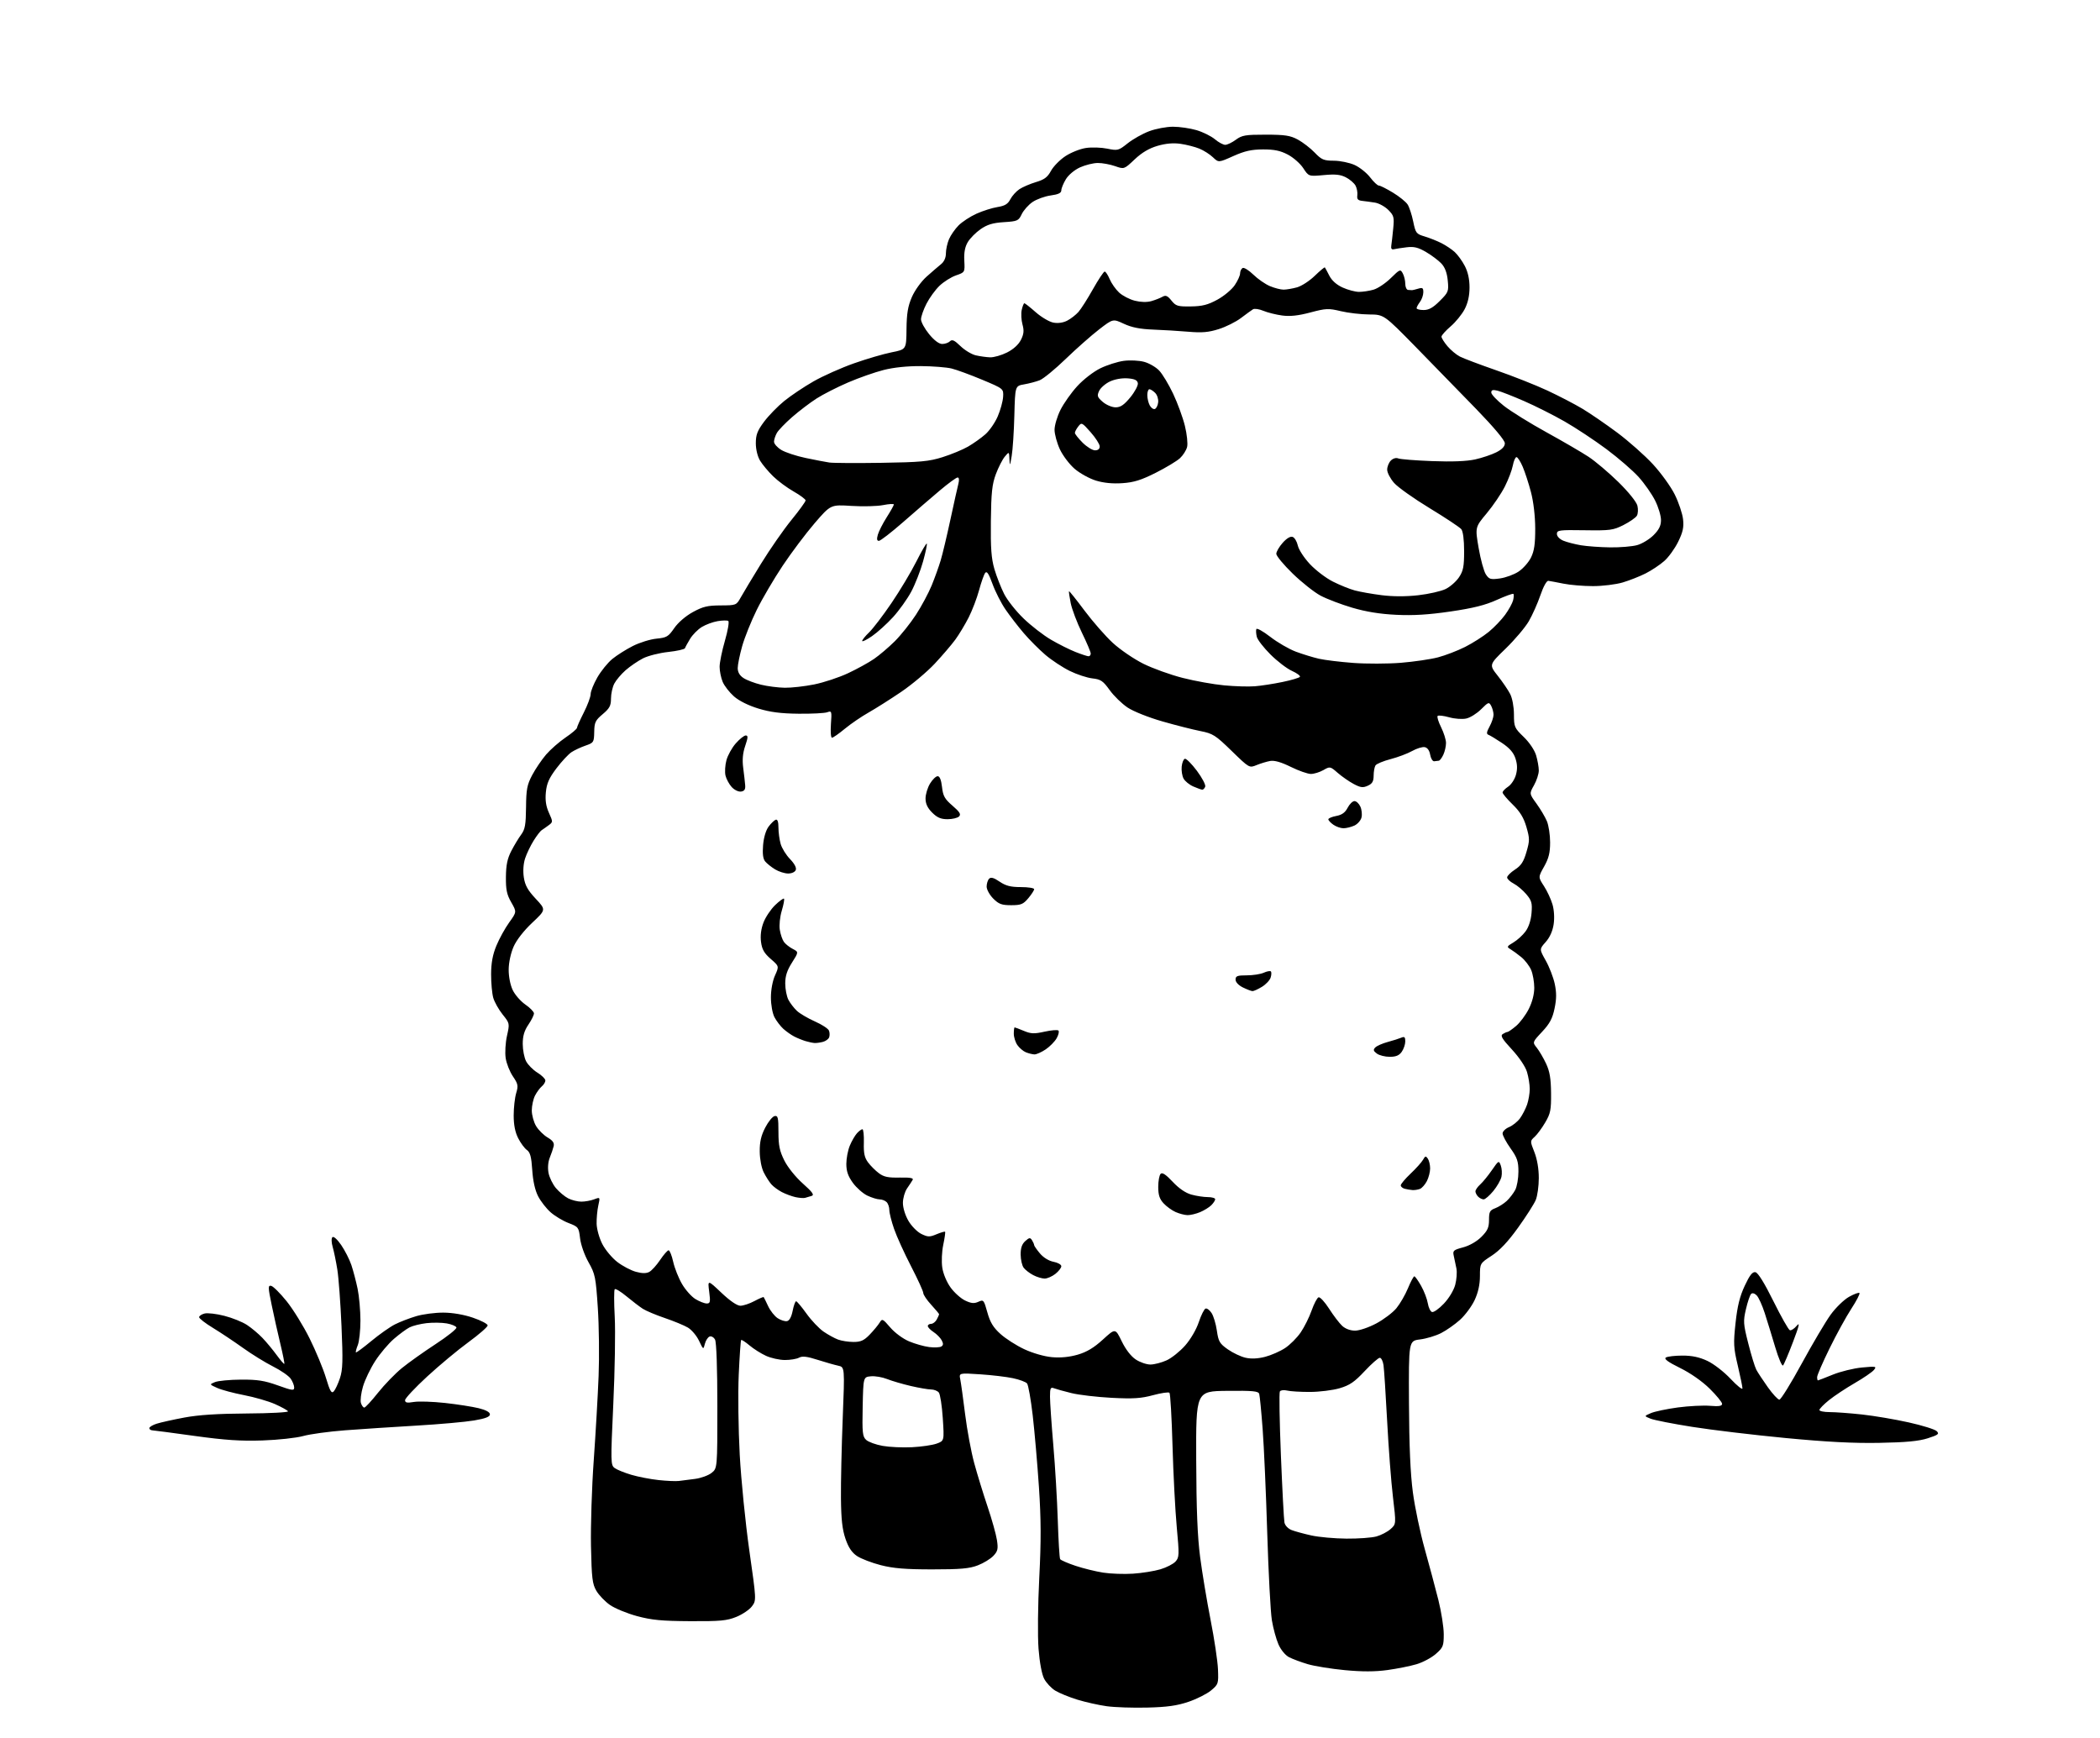 <?xml version="1.0" encoding="UTF-8" standalone="no"?>
<svg 
  version="1.1" 
  xmlns="http://www.w3.org/2000/svg" 
  xmlns:xlink="http://www.w3.org/1999/xlink" 
  xmlns:svg="http://www.w3.org/2000/svg"
  xmlns:rdf="http://www.w3.org/1999/02/22-rdf-syntax-ns#"
  xmlns:cc="http://creativecommons.org/ns#"
  xmlns:dc="http://purl.org/dc/elements/1.1/"
  viewBox="0 0 928 768"
  width="928"
  height="768"
>
<style>svg {background-color: white; }</style>"
<path stroke="none" fill="black" fill-rule="evenodd" d="M507.00,754.57C500.68,754.73 492.60,754.46 489.06,753.97C485.52,753.48 479.67,752.17 476.06,751.06C472.45,749.95 468.06,748.15 466.30,747.07C464.54,745.98 462.33,743.61 461.40,741.81C460.38,739.83 459.40,734.58 458.93,728.52C458.50,722.86 458.64,709.21 459.26,697.13C460.10,680.81 460.06,671.37 459.11,657.13C458.43,646.89 457.19,632.66 456.37,625.52C455.54,618.38 454.41,612.00 453.86,611.34C453.32,610.68 450.54,609.64 447.68,609.03C444.83,608.41 438.29,607.64 433.14,607.30C423.77,606.68 423.77,606.68 424.36,609.59C424.68,611.19 425.64,618.12 426.50,625.00C427.35,631.88 429.16,641.55 430.50,646.50C431.84,651.45 434.51,660.12 436.42,665.78C438.32,671.43 440.19,678.09 440.56,680.58C441.15,684.46 440.92,685.46 438.97,687.53C437.72,688.86 434.63,690.75 432.10,691.72C428.40,693.15 424.45,693.50 412.00,693.50C400.15,693.50 394.79,693.06 389.23,691.64C385.23,690.61 380.51,688.80 378.73,687.61C376.44,686.08 374.95,683.86 373.62,679.98C372.21,675.86 371.71,671.38 371.62,662.00C371.55,655.12 371.91,639.29 372.40,626.81C373.30,604.11 373.30,604.11 370.40,603.49C368.81,603.15 364.70,601.98 361.28,600.89C356.61,599.39 354.57,599.16 353.09,599.95C352.02,600.53 349.19,600.99 346.82,600.98C344.44,600.97 340.70,600.14 338.50,599.13C336.30,598.13 333.02,596.06 331.21,594.53C329.40,593.00 327.74,591.93 327.52,592.15C327.30,592.37 326.82,599.28 326.45,607.52C326.08,615.76 326.28,631.64 326.89,642.81C327.50,653.99 329.41,673.04 331.13,685.15C334.27,707.17 334.27,707.17 332.28,709.83C331.19,711.30 328.09,713.39 325.40,714.49C321.20,716.19 318.29,716.46 305.00,716.39C292.44,716.32 287.98,715.90 281.50,714.15C277.10,712.96 271.72,710.74 269.55,709.23C267.37,707.71 264.67,704.90 263.55,702.99C261.76,699.94 261.46,697.45 261.16,683.25C260.98,674.32 261.52,657.22 262.38,645.25C263.23,633.29 264.20,616.52 264.53,608.00C264.87,599.48 264.71,585.94 264.18,577.92C263.28,564.32 263.01,562.98 260.07,557.78C258.29,554.63 256.67,550.04 256.34,547.19C255.76,542.34 255.59,542.12 251.27,540.46C248.80,539.52 245.24,537.39 243.34,535.72C241.44,534.05 238.94,530.85 237.78,528.59C236.43,525.95 235.51,521.84 235.20,517.00C234.82,511.18 234.29,509.21 232.84,508.18C231.81,507.46 230.08,505.12 228.99,502.97C227.64,500.33 227.00,497.09 227.00,492.91C227.00,489.51 227.50,485.08 228.10,483.06C229.09,479.77 228.93,478.99 226.65,475.63C225.25,473.56 223.81,469.93 223.46,467.55C223.10,465.16 223.36,460.76 224.04,457.72C225.26,452.26 225.24,452.19 222.12,448.30C220.39,446.14 218.53,442.83 217.98,440.95C217.44,439.06 217.01,434.36 217.02,430.51C217.04,425.53 217.71,421.88 219.35,417.91C220.61,414.83 223.16,410.22 225.00,407.65C228.36,402.98 228.36,402.98 225.93,398.74C223.96,395.31 223.51,393.16 223.57,387.50C223.62,382.23 224.21,379.40 225.95,376.03C227.22,373.57 229.19,370.31 230.32,368.79C232.02,366.49 232.38,364.43 232.46,356.76C232.53,348.79 232.91,346.80 235.18,342.50C236.64,339.75 239.41,335.66 241.34,333.42C243.28,331.18 247.13,327.80 249.90,325.92C252.68,324.04 254.96,322.11 254.97,321.62C254.99,321.14 256.35,318.09 258.00,314.84C259.65,311.60 261.00,307.94 261.01,306.72C261.01,305.50 262.35,302.19 263.97,299.36C265.59,296.53 268.55,292.87 270.54,291.23C272.53,289.59 276.62,287.00 279.64,285.47C282.66,283.94 287.37,282.48 290.11,282.22C294.60,281.78 295.36,281.33 297.94,277.58C299.65,275.10 302.97,272.24 306.15,270.49C310.60,268.05 312.67,267.55 318.44,267.53C325.33,267.50 325.40,267.47 327.34,264.00C328.41,262.07 332.47,255.33 336.35,249.02C340.24,242.71 346.25,234.06 349.71,229.81C353.17,225.57 356.00,221.66 356.00,221.14C356.00,220.62 353.64,218.85 350.75,217.21C347.86,215.57 343.76,212.54 341.64,210.46C339.52,208.39 336.94,205.30 335.90,203.60C334.77,201.74 334.01,198.64 334.00,195.88C334.00,192.12 334.68,190.34 337.63,186.38C339.63,183.69 343.65,179.56 346.57,177.19C349.49,174.82 355.32,170.91 359.53,168.51C363.74,166.11 371.76,162.54 377.34,160.57C382.93,158.59 390.43,156.40 394.00,155.69C400.50,154.41 400.50,154.41 400.59,145.45C400.67,138.50 401.20,135.33 402.96,131.27C404.25,128.30 407.05,124.42 409.44,122.27C411.76,120.20 414.64,117.72 415.83,116.76C417.20,115.66 418.00,113.90 418.00,111.98C418.00,110.30 418.61,107.49 419.36,105.72C420.11,103.95 422.02,101.20 423.61,99.60C425.20,98.01 428.75,95.68 431.50,94.44C434.25,93.20 438.42,91.87 440.77,91.50C444.06,90.97 445.37,90.18 446.47,88.06C447.26,86.54 449.08,84.52 450.53,83.57C451.99,82.62 455.27,81.22 457.84,80.45C461.49,79.37 462.93,78.29 464.42,75.52C465.47,73.57 468.33,70.65 470.77,69.03C473.21,67.41 477.29,65.78 479.84,65.40C482.39,65.01 486.64,65.15 489.30,65.69C493.93,66.64 494.29,66.54 498.31,63.34C500.62,61.50 504.88,59.10 507.79,58.00C510.70,56.90 515.45,56.00 518.36,56.00C521.26,56.00 525.95,56.69 528.77,57.52C531.59,58.36 535.23,60.16 536.85,61.52C538.46,62.89 540.53,64.00 541.43,64.00C542.34,64.00 544.45,62.99 546.13,61.75C548.82,59.76 550.36,59.50 559.34,59.51C567.83,59.52 570.16,59.87 573.50,61.67C575.70,62.86 579.05,65.44 580.95,67.41C584.00,70.59 584.97,71.00 589.45,71.02C592.23,71.03 596.35,71.89 598.62,72.91C600.88,73.94 603.97,76.41 605.48,78.39C607.00,80.38 608.72,82.00 609.32,82.00C609.92,82.00 612.71,83.40 615.53,85.11C618.34,86.81 621.27,89.18 622.03,90.36C622.79,91.53 623.90,94.93 624.51,97.91C625.56,103.02 625.84,103.38 629.56,104.49C631.73,105.14 635.08,106.47 637.00,107.45C638.92,108.43 641.56,110.19 642.85,111.37C644.14,112.54 646.14,115.30 647.29,117.50C648.68,120.15 649.39,123.35 649.39,127.00C649.39,130.69 648.68,133.86 647.23,136.64C646.04,138.92 643.25,142.34 641.03,144.24C638.82,146.14 637.00,148.18 637.00,148.77C637.00,149.36 638.18,151.25 639.62,152.96C641.06,154.67 643.54,156.74 645.12,157.56C646.71,158.38 653.97,161.12 661.25,163.65C668.54,166.18 678.68,170.19 683.78,172.57C688.88,174.95 695.86,178.57 699.28,180.62C702.70,182.67 709.62,187.42 714.66,191.17C719.69,194.93 726.78,201.20 730.40,205.11C734.02,209.03 738.39,215.09 740.11,218.58C741.83,222.07 743.47,226.96 743.75,229.44C744.15,233.00 743.69,235.11 741.59,239.41C740.12,242.41 737.35,246.24 735.42,247.93C733.50,249.62 729.81,252.08 727.21,253.39C724.62,254.70 720.06,256.50 717.07,257.39C714.08,258.27 708.18,259.00 703.95,259.00C699.73,259.00 693.85,258.51 690.89,257.91C687.92,257.31 684.92,256.75 684.22,256.66C683.47,256.57 682.00,259.23 680.72,263.00C679.50,266.57 677.19,271.75 675.60,274.50C674.00,277.25 669.39,282.70 665.35,286.62C658.00,293.74 658.00,293.74 661.86,298.62C663.99,301.30 666.46,304.94 667.36,306.70C668.31,308.56 669.01,312.33 669.02,315.70C669.03,321.21 669.24,321.70 673.33,325.65C675.84,328.07 678.11,331.44 678.81,333.76C679.46,335.95 680.00,338.97 680.00,340.48C680.00,341.99 679.05,344.91 677.89,346.98C675.79,350.72 675.79,350.72 678.98,355.11C680.73,357.53 682.80,361.02 683.58,362.87C684.36,364.73 685.00,368.94 685.00,372.22C685.00,376.84 684.40,379.28 682.36,382.91C679.71,387.61 679.71,387.61 682.28,391.55C683.69,393.72 685.38,397.37 686.05,399.65C686.78,402.16 686.98,405.64 686.56,408.46C686.11,411.46 684.85,414.25 683.04,416.28C680.23,419.43 680.23,419.43 683.07,424.47C684.64,427.25 686.42,431.86 687.04,434.73C687.87,438.64 687.86,441.37 686.97,445.62C686.05,450.07 684.85,452.31 681.47,455.93C677.15,460.55 677.15,460.55 679.13,463.02C680.22,464.39 682.06,467.52 683.22,470.00C684.82,473.41 685.36,476.57 685.42,483.00C685.49,490.48 685.18,492.04 682.85,496.00C681.40,498.48 679.29,501.34 678.16,502.36C676.12,504.21 676.12,504.22 678.06,509.14C679.28,512.24 680.00,516.49 680.00,520.57C680.00,524.14 679.39,528.51 678.65,530.28C677.91,532.05 674.40,537.55 670.84,542.50C666.40,548.68 662.75,552.56 659.19,554.88C654.00,558.27 654.00,558.27 653.99,563.88C653.98,567.66 653.21,571.14 651.65,574.50C650.36,577.25 647.46,581.17 645.20,583.21C642.94,585.25 639.17,587.89 636.82,589.09C634.47,590.29 630.28,591.55 627.52,591.89C622.50,592.51 622.50,592.51 622.63,620.00C622.72,638.84 623.26,651.28 624.36,659.50C625.24,666.10 627.60,677.35 629.60,684.50C631.60,691.65 634.31,701.77 635.62,707.00C636.93,712.23 638.00,719.04 638.00,722.15C638.00,727.34 637.72,728.04 634.51,730.85C632.60,732.54 628.75,734.59 625.98,735.41C623.20,736.24 617.40,737.40 613.09,737.99C607.60,738.74 601.97,738.75 594.30,738.03C588.28,737.46 580.91,736.27 577.92,735.39C574.94,734.51 571.22,733.12 569.66,732.32C568.01,731.47 566.05,729.11 564.97,726.67C563.96,724.37 562.64,719.57 562.05,715.99C561.46,712.42 560.54,695.10 560.00,677.50C559.47,659.90 558.55,639.20 557.97,631.50C557.39,623.80 556.71,616.82 556.46,615.98C556.09,614.72 553.77,614.49 542.26,614.61C528.50,614.76 528.50,614.76 528.61,645.13C528.68,666.87 529.17,679.07 530.34,688.05C531.24,694.95 533.32,707.45 534.96,715.82C536.61,724.19 538.08,734.01 538.23,737.63C538.49,744.01 538.39,744.31 535.18,746.99C533.35,748.52 528.85,750.78 525.18,752.03C520.11,753.74 515.73,754.36 507.00,754.57zM500.69,695.40C504.65,695.14 510.08,694.27 512.78,693.47C515.47,692.67 518.48,691.13 519.46,690.04C521.12,688.21 521.16,687.15 520.01,674.78C519.33,667.48 518.49,651.30 518.14,638.83C517.79,626.37 517.18,615.85 516.79,615.46C516.41,615.07 513.14,615.55 509.55,616.52C504.25,617.96 500.77,618.18 491.25,617.69C484.79,617.35 476.80,616.42 473.50,615.61C470.20,614.80 466.71,613.83 465.75,613.46C464.25,612.88 464.00,613.41 464.00,617.19C464.00,619.61 464.66,629.22 465.46,638.55C466.27,647.87 467.16,662.84 467.44,671.80C467.72,680.77 468.19,688.49 468.48,688.97C468.78,689.45 471.84,690.78 475.29,691.93C478.74,693.08 484.25,694.43 487.53,694.94C490.81,695.45 496.74,695.66 500.69,695.40zM595.00,679.91C600.23,679.96 606.19,679.52 608.25,678.95C610.31,678.38 613.12,676.92 614.49,675.70C616.98,673.50 616.98,673.50 615.55,661.50C614.76,654.90 613.61,639.83 612.99,628.00C612.37,616.17 611.64,605.04 611.38,603.25C611.12,601.46 610.38,600.00 609.74,600.00C609.10,600.00 606.08,602.66 603.03,605.91C598.56,610.69 596.44,612.14 592.00,613.45C588.98,614.34 583.09,615.08 578.92,615.09C574.75,615.11 570.18,614.83 568.78,614.48C567.37,614.13 565.93,614.30 565.58,614.87C565.22,615.45 565.43,628.19 566.04,643.21C566.65,658.22 567.35,671.53 567.60,672.79C567.86,674.10 569.21,675.52 570.78,676.13C572.28,676.71 576.20,677.78 579.50,678.51C582.80,679.24 589.77,679.87 595.00,679.91zM300.00,654.43C301.38,654.26 304.61,653.85 307.18,653.51C309.75,653.18 313.02,651.99 314.43,650.88C317.00,648.85 317.00,648.85 317.00,621.36C317.00,604.67 316.60,593.12 315.98,591.97C315.43,590.93 314.34,590.32 313.57,590.61C312.81,590.90 311.87,592.35 311.49,593.82C310.81,596.50 310.81,596.49 308.89,592.46C307.84,590.23 305.62,587.62 303.97,586.64C302.33,585.67 297.75,583.78 293.81,582.44C289.87,581.10 285.49,579.26 284.07,578.35C282.66,577.44 279.43,574.97 276.89,572.87C274.36,570.77 272.00,569.33 271.66,569.68C271.31,570.02 271.31,575.52 271.65,581.90C272.00,588.28 271.71,605.62 271.02,620.43C269.82,646.33 269.85,647.41 271.64,648.73C272.66,649.47 275.98,650.82 279.00,651.71C282.02,652.60 287.43,653.65 291.00,654.03C294.57,654.42 298.62,654.60 300.00,654.43zM403.00,639.52C407.12,639.32 412.03,638.60 413.89,637.93C417.28,636.71 417.28,636.71 416.62,626.69C416.26,621.18 415.47,616.07 414.86,615.33C414.25,614.60 412.71,614.00 411.44,614.00C410.17,614.00 406.13,613.31 402.48,612.46C398.83,611.61 394.12,610.23 392.01,609.39C389.91,608.55 386.69,608.00 384.85,608.18C381.50,608.50 381.50,608.50 381.22,621.57C380.98,633.19 381.15,634.82 382.78,636.30C383.79,637.21 387.06,638.40 390.06,638.93C393.05,639.46 398.88,639.73 403.00,639.52zM830.50,637.59C819.15,637.81 807.08,637.18 789.00,635.45C774.98,634.11 756.49,631.90 747.91,630.54C739.34,629.19 731.02,627.55 729.41,626.91C726.50,625.75 726.50,625.75 729.60,624.43C731.31,623.71 736.66,622.59 741.49,621.94C746.32,621.30 752.69,620.98 755.64,621.22C759.62,621.55 761.00,621.33 761.00,620.35C761.00,619.63 758.53,616.62 755.52,613.65C752.19,610.37 747.06,606.78 742.43,604.50C737.06,601.85 735.21,600.48 736.16,599.88C736.90,599.41 740.20,599.03 743.50,599.03C747.72,599.02 750.99,599.72 754.50,601.37C757.28,602.67 761.83,606.19 764.75,609.30C767.64,612.37 770.00,614.27 770.00,613.52C770.00,612.77 769.07,608.23 767.93,603.42C766.06,595.55 765.96,593.68 766.95,584.59C767.76,577.14 768.82,572.84 771.01,568.17C773.21,563.46 774.42,561.93 775.73,562.17C776.87,562.38 779.71,566.96 783.68,574.98C787.08,581.84 790.35,587.62 790.95,587.82C791.55,588.02 792.92,587.13 793.99,585.84C795.48,584.07 795.07,585.82 792.34,593.00C790.36,598.23 788.37,602.90 787.94,603.38C787.50,603.86 785.95,600.26 784.50,595.38C783.05,590.50 780.95,583.68 779.84,580.23C778.73,576.79 777.13,573.27 776.28,572.42C775.33,571.48 774.37,571.23 773.81,571.79C773.30,572.30 772.28,575.32 771.54,578.51C770.29,583.86 770.37,585.01 772.57,593.66C773.87,598.81 775.47,604.03 776.12,605.26C776.77,606.49 779.06,609.98 781.21,613.00C783.36,616.02 785.66,618.50 786.31,618.50C786.97,618.50 791.43,611.30 796.22,602.50C801.02,593.70 806.76,583.99 808.99,580.93C811.21,577.86 814.85,574.33 817.08,573.07C819.31,571.82 821.39,571.06 821.70,571.37C822.02,571.68 820.40,574.82 818.10,578.34C815.81,581.86 811.47,589.76 808.47,595.89C805.46,602.02 803.00,607.70 803.00,608.52C803.00,609.33 803.15,610.00 803.33,610.00C803.51,610.00 806.48,608.85 809.92,607.45C813.37,606.05 819.18,604.63 822.84,604.29C829.05,603.71 829.40,603.79 828.08,605.39C827.30,606.33 823.48,608.95 819.58,611.20C815.69,613.45 810.59,616.83 808.25,618.71C805.91,620.59 804.00,622.55 804.00,623.07C804.00,623.58 806.04,624.00 808.54,624.00C811.04,624.00 817.45,624.47 822.79,625.05C828.13,625.63 837.43,627.20 843.46,628.55C849.48,629.89 855.06,631.63 855.84,632.41C857.08,633.65 856.55,634.07 851.89,635.57C847.93,636.84 842.25,637.38 830.50,637.59zM116.00,636.53C106.41,636.85 99.43,636.39 86.00,634.53C76.38,633.19 67.94,632.08 67.25,632.05C66.56,632.02 66.00,631.58 66.00,631.08C66.00,630.57 67.46,629.69 69.25,629.12C71.04,628.55 76.55,627.33 81.50,626.40C87.71,625.24 96.29,624.68 109.15,624.61C119.41,624.55 127.56,624.11 127.27,623.64C126.98,623.16 124.36,621.72 121.45,620.43C118.53,619.15 112.40,617.37 107.82,616.50C103.25,615.62 97.92,614.20 96.00,613.33C92.50,611.76 92.50,611.76 95.00,610.74C96.38,610.17 101.55,609.68 106.50,609.65C113.78,609.60 116.88,610.09 122.75,612.19C129.17,614.50 130.00,614.61 130.00,613.12C130.00,612.20 129.29,610.43 128.43,609.20C127.56,607.97 124.08,605.56 120.68,603.85C117.28,602.14 111.28,598.44 107.35,595.62C103.41,592.80 97.45,588.83 94.10,586.79C90.74,584.75 88.00,582.63 88.00,582.06C88.00,581.50 89.08,580.77 90.40,580.44C91.72,580.10 95.66,580.56 99.15,581.46C102.64,582.35 107.14,584.16 109.15,585.49C111.16,586.81 114.22,589.38 115.96,591.20C117.70,593.01 120.52,596.41 122.23,598.75C123.94,601.08 125.47,602.86 125.64,602.69C125.81,602.53 125.03,598.59 123.91,593.94C122.79,589.30 121.06,581.54 120.06,576.70C118.42,568.78 118.40,567.93 119.83,568.21C120.70,568.37 123.77,571.43 126.65,574.99C129.52,578.56 134.11,585.98 136.84,591.49C139.57,597.00 142.81,604.80 144.03,608.84C145.83,614.81 146.48,615.93 147.50,614.84C148.18,614.10 149.41,611.46 150.23,608.98C151.47,605.24 151.58,601.25 150.91,585.94C150.47,575.76 149.64,564.52 149.06,560.96C148.49,557.41 147.57,552.94 147.02,551.04C146.44,549.05 146.39,547.21 146.90,546.70C147.41,546.19 149.05,547.66 150.77,550.16C152.41,552.55 154.43,556.52 155.27,559.00C156.10,561.48 157.34,566.20 158.03,569.50C158.71,572.80 159.27,579.10 159.28,583.50C159.28,587.90 158.75,592.80 158.11,594.39C157.47,595.98 157.10,597.43 157.28,597.62C157.47,597.80 160.52,595.55 164.06,592.62C167.60,589.68 172.30,586.37 174.50,585.25C176.70,584.13 180.94,582.50 183.93,581.61C186.92,580.72 192.32,580.02 195.93,580.04C200.00,580.06 204.97,580.91 209.00,582.29C212.57,583.50 215.50,585.04 215.50,585.70C215.50,586.35 211.68,589.69 207.00,593.11C202.32,596.52 194.11,603.36 188.75,608.30C183.39,613.24 179.00,617.93 179.00,618.73C179.00,619.85 179.86,620.03 182.86,619.52C184.99,619.16 191.20,619.36 196.66,619.96C202.13,620.56 208.82,621.61 211.55,622.28C214.74,623.07 216.50,624.03 216.50,625.00C216.50,626.08 214.52,626.84 209.50,627.70C205.65,628.35 194.18,629.38 184.00,629.97C173.82,630.57 159.65,631.50 152.50,632.04C145.35,632.59 137.03,633.72 134.00,634.57C130.97,635.41 122.88,636.30 116.00,636.53zM160.98,622.00C161.45,622.00 164.17,619.06 167.03,615.46C169.90,611.86 174.66,606.94 177.62,604.53C180.58,602.12 187.29,597.35 192.53,593.93C197.78,590.50 201.90,587.21 201.70,586.60C201.50,586.00 199.57,585.19 197.42,584.81C195.26,584.43 191.25,584.38 188.50,584.69C185.75,585.01 182.38,585.85 181.00,586.55C179.62,587.25 176.51,589.54 174.09,591.63C171.66,593.72 167.94,598.13 165.81,601.42C163.68,604.71 161.25,609.79 160.40,612.70C159.55,615.61 159.15,618.89 159.50,619.99C159.85,621.10 160.52,622.00 160.98,622.00zM508.40,602.98C510.10,602.97 513.32,602.13 515.54,601.12C517.76,600.11 521.45,597.16 523.73,594.57C526.14,591.83 528.67,587.50 529.75,584.24C530.78,581.15 532.13,578.46 532.75,578.25C533.37,578.04 534.57,578.93 535.41,580.23C536.26,581.52 537.31,585.02 537.74,588.00C538.43,592.83 538.96,593.73 542.58,596.27C544.82,597.85 548.35,599.51 550.42,599.98C552.90,600.54 555.87,600.40 559.07,599.57C561.74,598.88 565.72,597.13 567.90,595.69C570.08,594.24 573.18,591.14 574.79,588.78C576.40,586.43 578.58,582.06 579.62,579.08C580.67,576.10 582.05,573.48 582.69,573.27C583.33,573.06 585.43,575.33 587.34,578.31C589.25,581.30 591.84,584.71 593.10,585.87C594.50,587.18 596.69,588.00 598.80,588.00C600.73,588.00 604.83,586.61 608.19,584.82C611.47,583.07 615.47,580.05 617.07,578.10C618.68,576.15 620.98,572.18 622.18,569.28C623.38,566.37 624.65,564.00 625.00,564.00C625.35,564.00 626.70,565.91 628.01,568.23C629.32,570.56 630.64,574.01 630.95,575.90C631.26,577.79 632.09,579.53 632.81,579.77C633.53,580.01 635.87,578.36 638.02,576.10C640.28,573.73 642.40,570.22 643.06,567.78C643.68,565.47 643.93,562.21 643.60,560.54C643.28,558.87 642.75,556.36 642.43,554.98C641.90,552.67 642.25,552.35 646.56,551.20C649.40,550.44 652.60,548.60 654.63,546.57C657.37,543.83 658.00,542.43 658.00,539.08C658.00,535.49 658.36,534.81 660.75,533.91C662.26,533.34 664.56,531.88 665.85,530.68C667.13,529.48 668.82,527.28 669.60,525.80C670.37,524.31 671.00,520.68 671.00,517.73C671.00,513.19 670.46,511.59 667.50,507.43C665.58,504.72 664.00,501.77 664.00,500.87C664.00,499.98 665.29,498.71 666.86,498.06C668.43,497.41 670.60,495.67 671.69,494.19C672.77,492.71 674.18,489.97 674.83,488.10C675.47,486.23 676.00,483.13 676.00,481.22C676.00,479.30 675.46,475.92 674.79,473.70C674.08,471.31 671.34,467.25 668.11,463.75C663.77,459.06 662.93,457.65 664.07,456.94C664.86,456.44 665.80,456.02 666.17,456.02C666.54,456.01 668.25,454.82 669.97,453.37C671.69,451.92 674.20,448.56 675.55,445.90C677.09,442.87 678.00,439.36 678.00,436.50C678.00,433.99 677.39,430.47 676.64,428.67C675.89,426.88 673.92,424.30 672.27,422.95C670.62,421.60 668.44,420.02 667.44,419.42C665.76,418.44 665.87,418.19 668.75,416.49C670.48,415.47 672.90,413.27 674.13,411.60C675.53,409.72 676.53,406.66 676.79,403.49C677.16,399.08 676.85,397.98 674.49,395.17C672.99,393.39 670.47,391.26 668.88,390.44C667.30,389.62 666.01,388.40 666.01,387.72C666.02,387.05 667.58,385.49 669.48,384.26C672.18,382.51 673.29,380.82 674.54,376.51C676.01,371.44 676.01,370.55 674.52,365.41C673.32,361.30 671.72,358.68 668.45,355.50C666.00,353.12 664.00,350.74 664.00,350.20C664.00,349.67 665.10,348.51 666.45,347.62C667.80,346.74 669.35,344.40 669.89,342.42C670.60,339.87 670.54,337.75 669.69,335.16C668.85,332.58 667.10,330.57 663.77,328.34C661.17,326.60 658.47,324.97 657.77,324.71C656.79,324.36 656.90,323.51 658.25,321.04C659.21,319.28 660.00,316.94 660.00,315.85C660.00,314.76 659.53,313.00 658.97,311.94C657.99,310.11 657.74,310.20 654.52,313.41C652.65,315.28 649.70,317.13 647.96,317.51C646.20,317.90 642.84,317.66 640.37,316.96C637.94,316.28 635.65,316.01 635.30,316.37C634.94,316.72 635.63,318.97 636.83,321.37C638.02,323.76 639.00,326.89 639.00,328.31C639.00,329.74 638.48,332.05 637.84,333.45C637.20,334.85 636.30,336.07 635.84,336.15C635.38,336.23 634.44,336.35 633.76,336.40C633.08,336.45 632.29,335.16 632.00,333.51C631.68,331.63 630.79,330.39 629.60,330.16C628.56,329.96 626.05,330.73 624.02,331.87C622.00,333.01 617.70,334.62 614.48,335.46C611.26,336.30 608.27,337.55 607.83,338.24C607.39,338.93 607.02,340.97 607.02,342.77C607.00,345.31 606.42,346.31 604.43,347.21C602.30,348.18 601.24,348.05 598.21,346.44C596.20,345.37 593.03,343.17 591.16,341.55C587.83,338.64 587.73,338.62 584.81,340.30C583.17,341.23 580.69,342.00 579.29,342.00C577.89,342.00 573.89,340.60 570.41,338.88C566.13,336.77 563.17,335.93 561.29,336.27C559.75,336.54 557.05,337.37 555.28,338.09C552.07,339.41 552.07,339.41 544.27,331.83C537.11,324.86 535.99,324.15 530.49,323.06C527.19,322.42 519.64,320.50 513.71,318.80C507.61,317.06 500.91,314.39 498.32,312.68C495.80,311.00 492.22,307.53 490.37,304.95C487.44,300.88 486.44,300.20 482.74,299.78C480.40,299.52 475.90,298.04 472.74,296.49C469.59,294.94 464.73,291.74 461.96,289.38C459.19,287.01 454.90,282.70 452.41,279.79C449.93,276.89 446.31,272.20 444.37,269.38C442.43,266.56 439.83,261.46 438.60,258.06C436.93,253.46 436.10,252.21 435.35,253.18C434.80,253.91 433.59,257.35 432.65,260.83C431.71,264.31 429.65,269.71 428.07,272.83C426.48,275.95 423.84,280.35 422.18,282.62C420.53,284.88 416.42,289.68 413.06,293.28C409.69,296.88 403.01,302.49 398.22,305.75C393.42,309.00 386.94,313.10 383.82,314.87C380.69,316.63 375.97,319.86 373.33,322.04C370.70,324.22 368.14,326.00 367.65,326.00C367.16,326.00 366.96,323.30 367.19,319.99C367.61,314.26 367.53,314.02 365.56,314.74C364.43,315.16 358.73,315.45 352.90,315.39C345.13,315.31 340.39,314.71 335.15,313.11C330.77,311.78 326.60,309.71 324.35,307.74C322.35,305.97 320.09,303.08 319.35,301.30C318.61,299.52 318.00,296.53 318.00,294.65C318.00,292.77 319.06,287.56 320.36,283.08C321.66,278.61 322.31,274.69 321.82,274.39C321.33,274.09 319.22,274.13 317.13,274.48C315.04,274.83 311.90,275.99 310.16,277.05C308.41,278.11 306.09,280.45 304.99,282.24C303.90,284.03 302.87,285.91 302.70,286.42C302.53,286.93 299.19,287.68 295.29,288.10C291.39,288.52 286.37,289.79 284.13,290.93C281.89,292.08 278.45,294.43 276.48,296.15C274.51,297.88 272.25,300.56 271.45,302.10C270.65,303.64 270.00,306.61 270.00,308.70C270.00,311.85 269.37,313.03 266.34,315.58C263.10,318.30 262.66,319.21 262.59,323.42C262.50,328.00 262.36,328.23 258.76,329.47C256.70,330.18 253.90,331.49 252.54,332.38C251.18,333.28 248.18,336.50 245.88,339.54C242.63,343.85 241.59,346.19 241.22,350.09C240.88,353.64 241.27,356.27 242.57,359.16C244.37,363.14 244.37,363.26 242.45,364.68C241.38,365.48 240.00,366.44 239.40,366.82C238.79,367.19 237.17,369.30 235.80,371.50C234.43,373.70 232.74,377.22 232.05,379.32C231.28,381.68 231.06,384.89 231.48,387.70C232.01,391.22 233.20,393.37 236.73,397.14C241.30,402.02 241.30,402.02 235.19,407.76C231.48,411.25 228.25,415.39 226.96,418.33C225.72,421.16 224.81,425.34 224.79,428.41C224.76,431.49 225.49,435.22 226.55,437.46C227.54,439.56 230.06,442.45 232.14,443.89C234.22,445.32 235.94,447.09 235.96,447.80C235.98,448.52 234.88,450.76 233.50,452.79C231.69,455.45 231.00,457.79 231.00,461.28C231.00,463.93 231.66,467.38 232.48,468.95C233.29,470.52 235.54,472.79 237.48,473.99C239.41,475.18 241.00,476.75 241.00,477.46C241.00,478.17 240.30,479.34 239.43,480.05C238.57,480.77 237.22,482.60 236.43,484.13C235.65,485.65 235.00,488.61 235.00,490.70C235.01,492.79 235.87,495.92 236.93,497.65C237.98,499.38 240.26,501.63 241.99,502.65C244.27,503.99 245.00,505.05 244.67,506.50C244.41,507.60 243.64,509.88 242.95,511.56C242.20,513.41 241.98,516.06 242.39,518.28C242.77,520.29 244.24,523.32 245.66,525.01C247.08,526.69 249.51,528.73 251.07,529.54C252.63,530.34 255.24,531.00 256.89,531.00C258.53,531.00 261.08,530.54 262.55,529.98C265.23,528.96 265.23,528.96 264.39,532.73C263.93,534.80 263.60,538.42 263.65,540.77C263.71,543.15 264.82,547.13 266.18,549.76C267.52,552.36 270.52,555.94 272.85,557.71C275.18,559.49 278.86,561.42 281.04,562.01C283.78,562.75 285.59,562.76 286.93,562.04C288.00,561.47 290.15,559.09 291.72,556.75C293.29,554.41 294.98,552.50 295.46,552.50C295.95,552.50 296.87,554.80 297.50,557.62C298.13,560.43 299.89,564.85 301.41,567.43C302.92,570.01 305.58,573.00 307.33,574.06C309.07,575.12 311.30,575.99 312.28,576.00C313.86,576.00 313.99,575.38 313.39,570.75C312.71,565.50 312.71,565.50 318.78,571.25C322.62,574.88 325.71,577.00 327.19,577.00C328.48,577.00 331.26,576.07 333.37,574.94C335.49,573.81 337.33,573.02 337.47,573.19C337.62,573.36 338.51,575.16 339.45,577.19C340.40,579.22 342.29,581.61 343.65,582.50C345.01,583.39 346.87,583.98 347.78,583.80C348.84,583.60 349.74,581.95 350.28,579.24C350.74,576.91 351.43,575.01 351.81,575.02C352.19,575.03 354.26,577.50 356.40,580.49C358.55,583.49 361.93,587.05 363.90,588.41C365.88,589.77 368.77,591.36 370.32,591.94C371.86,592.52 374.95,593.00 377.17,593.00C380.42,593.00 381.81,592.36 384.35,589.73C386.08,587.93 388.04,585.56 388.70,584.48C389.83,582.60 390.07,582.71 393.42,586.61C395.42,588.95 399.00,591.59 401.72,592.74C404.35,593.84 408.36,594.98 410.62,595.26C412.89,595.54 415.30,595.43 415.98,595.01C416.88,594.46 416.93,593.73 416.14,592.27C415.56,591.18 413.94,589.53 412.54,588.62C411.14,587.70 410.00,586.51 410.00,585.98C410.00,585.44 410.66,585.00 411.46,585.00C412.27,585.00 413.40,584.13 413.96,583.07C414.53,582.00 415.00,580.96 415.00,580.76C415.00,580.56 413.43,578.67 411.50,576.57C409.57,574.47 408.00,572.13 408.00,571.37C408.00,570.62 405.57,565.30 402.60,559.55C399.63,553.81 396.25,546.39 395.10,543.05C393.94,539.72 393.00,535.96 393.00,534.70C393.00,533.43 392.46,531.86 391.80,531.20C391.14,530.54 389.75,530.00 388.70,530.00C387.66,530.00 385.22,529.25 383.28,528.33C381.35,527.41 378.47,524.87 376.88,522.68C374.75,519.73 374.00,517.56 374.00,514.32C374.00,511.91 374.69,508.28 375.54,506.25C376.38,504.23 377.80,501.77 378.69,500.79C379.58,499.80 380.67,499.00 381.11,499.00C381.55,499.00 381.83,501.69 381.74,504.98C381.61,509.60 382.03,511.57 383.60,513.66C384.71,515.16 386.87,517.30 388.39,518.44C390.56,520.07 392.50,520.47 397.56,520.36C402.09,520.27 403.78,520.56 403.32,521.36C402.97,521.99 401.85,523.69 400.84,525.15C399.83,526.61 399.00,529.50 399.00,531.57C399.00,533.75 400.03,537.08 401.46,539.52C402.81,541.82 405.38,544.42 407.16,545.28C410.03,546.67 410.82,546.69 413.86,545.41C415.76,544.62 417.46,544.12 417.64,544.31C417.82,544.49 417.46,547.08 416.83,550.07C416.19,553.13 416.00,557.54 416.40,560.17C416.80,562.87 418.35,566.56 420.08,568.95C421.71,571.21 424.61,573.80 426.50,574.70C429.18,575.98 430.48,576.10 432.33,575.26C434.63,574.21 434.78,574.40 436.32,579.94C437.55,584.35 438.90,586.58 442.09,589.46C444.38,591.53 449.12,594.57 452.63,596.21C456.36,597.95 461.42,599.41 464.82,599.72C468.68,600.07 472.54,599.69 476.25,598.62C480.27,597.45 483.41,595.56 487.37,591.95C492.88,586.91 492.88,586.91 495.69,592.70C497.44,596.31 499.78,599.35 501.90,600.75C503.77,601.99 506.69,602.99 508.40,602.98zM461.62,564.99C460.45,564.99 458.19,564.31 456.59,563.47C455.00,562.64 453.10,561.18 452.38,560.23C451.65,559.28 451.05,556.66 451.03,554.40C451.01,551.51 451.60,549.76 453.06,548.44C454.82,546.85 455.26,546.79 456.05,548.04C456.55,548.84 456.98,549.80 456.98,550.17C456.99,550.54 458.15,552.22 459.56,553.89C461.10,555.72 463.49,557.19 465.56,557.58C467.45,557.93 469.00,558.81 469.00,559.54C469.00,560.26 467.81,561.79 466.37,562.93C464.92,564.07 462.78,565.00 461.62,564.99zM524.78,536.96C523.53,536.94 521.15,536.32 519.50,535.59C517.85,534.86 515.45,533.12 514.17,531.72C512.41,529.82 511.83,528.03 511.83,524.48C511.83,521.89 512.31,519.29 512.89,518.71C513.63,517.97 515.22,519.03 518.22,522.23C521.00,525.19 523.91,527.18 526.50,527.89C528.70,528.50 531.96,528.99 533.75,528.99C535.54,529.00 537.00,529.42 537.00,529.93C537.00,530.44 536.23,531.63 535.29,532.57C534.35,533.51 532.11,534.89 530.32,535.64C528.53,536.39 526.04,536.98 524.78,536.96zM355.75,529.33C355.06,529.51 353.15,529.36 351.50,529.00C349.85,528.63 347.15,527.63 345.50,526.77C343.85,525.91 341.76,524.37 340.87,523.35C339.97,522.33 338.46,519.97 337.51,518.09C336.50,516.09 335.77,512.30 335.73,508.89C335.69,504.62 336.32,501.84 338.15,498.30C339.51,495.66 341.38,493.36 342.31,493.18C343.77,492.90 344.00,493.84 344.00,500.23C344.00,506.16 344.51,508.63 346.59,512.80C348.08,515.79 351.55,520.11 354.75,522.97C359.07,526.82 359.95,528.06 358.66,528.47C357.75,528.76 356.44,529.15 355.75,529.33zM655.63,530.00C654.95,530.00 653.86,529.46 653.20,528.80C652.54,528.14 652.00,527.08 652.00,526.45C652.00,525.83 652.95,524.45 654.12,523.40C655.28,522.36 657.60,519.51 659.28,517.08C662.25,512.78 662.35,512.72 663.20,515.02C663.68,516.32 663.82,518.56 663.50,520.01C663.18,521.46 661.56,524.30 659.89,526.32C658.22,528.34 656.30,530.00 655.63,530.00zM624.17,525.88C623.25,525.82 621.71,525.56 620.75,525.31C619.79,525.06 619.00,524.38 619.00,523.80C619.00,523.22 620.96,520.89 623.35,518.62C625.75,516.35 628.22,513.60 628.84,512.50C629.80,510.78 630.10,510.71 630.97,512.00C631.52,512.83 631.98,514.76 631.98,516.30C631.99,517.84 631.34,520.37 630.54,521.93C629.73,523.48 628.35,525.04 627.46,525.38C626.56,525.72 625.09,525.95 624.17,525.88zM614.13,467.00C612.07,467.00 609.51,466.36 608.44,465.57C606.88,464.42 606.75,463.88 607.75,462.86C608.44,462.16 610.92,461.07 613.25,460.44C615.59,459.81 618.29,458.95 619.25,458.54C620.64,457.94 621.00,458.28 621.00,460.17C621.00,461.48 620.30,463.56 619.44,464.78C618.30,466.40 616.88,467.00 614.13,467.00zM457.10,465.94C456.22,465.90 454.54,465.48 453.36,465.01C452.18,464.53 450.49,463.11 449.61,461.85C448.72,460.59 448.00,458.31 448.00,456.78C448.00,455.25 448.17,454.00 448.38,454.00C448.59,454.00 450.43,454.70 452.47,455.55C455.60,456.86 457.03,456.91 461.60,455.89C464.58,455.22 467.34,455.00 467.73,455.40C468.12,455.79 467.77,457.32 466.95,458.78C466.12,460.25 463.93,462.48 462.08,463.73C460.22,464.98 457.98,465.97 457.10,465.94zM360.00,460.90C359.18,460.86 357.35,460.48 355.94,460.05C354.53,459.62 352.28,458.71 350.94,458.01C349.60,457.32 347.44,455.79 346.15,454.63C344.87,453.46 343.11,451.15 342.24,449.50C341.36,447.80 340.67,444.02 340.67,440.78C340.67,437.39 341.41,433.43 342.49,431.02C344.31,426.98 344.31,426.98 340.58,423.74C337.70,421.23 336.73,419.54 336.30,416.24C335.93,413.47 336.31,410.48 337.38,407.68C338.28,405.31 340.59,401.85 342.50,400.00C344.41,398.15 346.19,396.85 346.45,397.12C346.71,397.38 346.27,399.77 345.47,402.43C344.65,405.15 344.27,408.84 344.60,410.89C344.92,412.89 345.74,415.30 346.43,416.24C347.12,417.19 348.87,418.57 350.32,419.32C352.95,420.69 352.95,420.69 349.98,425.38C347.81,428.80 347.00,431.29 347.00,434.58C347.00,437.07 347.63,440.31 348.40,441.80C349.18,443.28 350.87,445.49 352.17,446.70C353.46,447.91 357.04,450.01 360.13,451.38C363.21,452.74 366.00,454.56 366.33,455.43C366.67,456.29 366.70,457.63 366.40,458.40C366.10,459.17 364.88,460.07 363.68,460.39C362.48,460.71 360.82,460.94 360.00,460.90zM553.50,437.97C552.95,437.96 551.04,437.23 549.25,436.35C547.31,435.40 546.00,434.00 546.00,432.88C546.00,431.29 546.78,431.00 550.95,431.00C553.68,431.00 557.05,430.48 558.46,429.84C559.86,429.20 561.27,428.94 561.60,429.26C561.92,429.59 561.88,430.81 561.50,431.99C561.13,433.17 559.40,435.01 557.66,436.07C555.92,437.13 554.05,437.98 553.50,437.97zM446.83,400.00C442.65,400.00 441.37,399.53 438.92,397.08C437.32,395.47 436.00,393.08 436.00,391.78C436.00,390.47 436.50,388.90 437.10,388.30C437.90,387.50 439.17,387.85 441.74,389.60C444.48,391.46 446.60,392.00 451.14,392.00C454.36,392.00 457.00,392.42 457.00,392.92C457.00,393.43 455.83,395.23 454.41,396.92C452.16,399.60 451.18,400.00 446.83,400.00zM348.28,386.00C346.75,385.99 344.15,385.17 342.50,384.16C340.85,383.15 338.88,381.58 338.13,380.66C337.18,379.52 336.90,377.26 337.21,373.46C337.49,370.10 338.45,366.87 339.65,365.27C340.73,363.82 342.16,362.45 342.81,362.23C343.59,361.97 344.00,363.15 344.00,365.67C344.00,367.79 344.44,371.06 344.98,372.94C345.52,374.83 347.38,377.83 349.12,379.62C351.07,381.63 352.04,383.46 351.66,384.43C351.32,385.34 349.89,386.00 348.28,386.00zM593.68,366.00C592.45,366.00 590.44,365.30 589.22,364.44C588.00,363.59 587.00,362.51 587.00,362.05C587.00,361.60 588.57,360.93 590.50,360.57C593.00,360.10 594.43,359.07 595.52,356.96C596.36,355.33 597.72,354.00 598.55,354.00C599.37,354.00 600.54,355.09 601.15,356.43C601.76,357.76 601.98,359.93 601.65,361.25C601.32,362.58 599.89,364.18 598.48,364.83C597.06,365.47 594.90,366.00 593.68,366.00zM418.72,362.00C415.77,362.00 414.15,361.30 411.92,359.08C409.86,357.01 409.00,355.17 409.00,352.83C409.01,351.00 409.90,348.04 410.99,346.25C412.08,344.46 413.59,343.00 414.36,343.00C415.27,343.00 415.92,344.63 416.28,347.75C416.73,351.76 417.45,353.05 420.92,356.04C424.13,358.81 424.76,359.84 423.81,360.79C423.15,361.45 420.86,362.00 418.72,362.00zM327.46,349.79C326.32,349.95 324.51,349.07 323.34,347.79C322.20,346.53 320.97,344.25 320.60,342.71C320.24,341.18 320.42,338.14 321.01,335.95C321.60,333.76 323.46,330.40 325.15,328.49C326.83,326.57 328.81,325.00 329.54,325.00C330.62,325.00 330.58,325.87 329.32,329.58C328.23,332.77 327.96,335.72 328.43,339.33C328.80,342.17 329.20,345.62 329.30,347.00C329.45,348.83 328.96,349.58 327.46,349.79zM531.28,348.96C530.85,348.94 529.07,348.30 527.33,347.54C525.58,346.78 523.65,345.21 523.02,344.04C522.39,342.87 522.02,340.50 522.19,338.78C522.36,337.06 522.99,335.49 523.58,335.30C524.18,335.10 526.57,337.49 528.90,340.59C531.22,343.70 532.88,346.86 532.59,347.62C532.30,348.38 531.71,348.98 531.28,348.96zM346.79,303.91C349.70,303.96 355.55,303.30 359.79,302.45C364.03,301.59 370.76,299.37 374.74,297.50C378.73,295.63 383.90,292.79 386.24,291.17C388.58,289.56 392.71,286.05 395.41,283.37C398.10,280.69 402.31,275.42 404.76,271.66C407.21,267.90 410.34,262.05 411.73,258.66C413.11,255.27 414.90,250.30 415.70,247.60C416.51,244.91 418.44,236.81 419.99,229.60C421.54,222.40 423.13,215.26 423.52,213.75C423.95,212.05 423.82,211.00 423.17,211.00C422.59,211.00 419.05,213.58 415.31,216.74C411.56,219.90 404.25,226.20 399.07,230.74C393.88,235.28 389.07,239.00 388.39,239.00C387.50,239.00 387.37,238.20 387.93,236.25C388.37,234.74 390.13,231.27 391.86,228.55C393.59,225.83 395.00,223.30 395.00,222.93C395.00,222.56 392.86,222.68 390.25,223.20C387.64,223.72 381.36,223.88 376.29,223.56C367.08,222.97 367.08,222.97 359.97,231.23C356.06,235.78 349.71,244.22 345.86,250.00C342.01,255.78 336.85,264.55 334.41,269.50C331.96,274.45 329.07,281.65 327.98,285.50C326.89,289.35 326.00,293.72 326.00,295.22C326.00,297.05 326.85,298.51 328.57,299.63C329.98,300.56 333.46,301.88 336.32,302.57C339.17,303.26 343.88,303.87 346.79,303.91zM554.50,303.26C557.25,303.05 562.75,302.20 566.73,301.37C570.71,300.55 574.18,299.51 574.45,299.08C574.72,298.64 573.12,297.46 570.89,296.45C568.67,295.45 564.40,292.18 561.41,289.19C558.42,286.21 555.71,282.71 555.39,281.42C555.07,280.14 554.97,278.60 555.17,278.00C555.37,277.40 558.14,278.93 561.32,281.40C564.50,283.87 569.59,286.82 572.62,287.96C575.65,289.09 580.24,290.50 582.82,291.09C585.39,291.68 592.23,292.51 598.00,292.94C603.77,293.37 613.23,293.35 619.00,292.89C624.77,292.42 632.18,291.34 635.46,290.48C638.73,289.62 644.13,287.54 647.46,285.86C650.78,284.18 655.46,281.20 657.85,279.25C660.25,277.29 663.52,273.88 665.13,271.66C666.74,269.44 668.32,266.56 668.65,265.26C668.97,263.97 669.03,262.70 668.78,262.44C668.52,262.19 665.22,263.39 661.43,265.10C656.35,267.41 651.00,268.75 641.02,270.21C631.29,271.64 624.56,272.05 617.00,271.68C609.82,271.34 603.67,270.34 597.52,268.53C592.58,267.07 586.28,264.67 583.52,263.19C580.76,261.71 575.24,257.34 571.25,253.47C567.26,249.60 564.00,245.67 564.00,244.73C564.00,243.80 565.28,241.60 566.84,239.85C568.65,237.83 570.26,236.88 571.25,237.27C572.11,237.60 573.13,239.32 573.52,241.10C573.91,242.88 576.31,246.56 578.85,249.27C581.39,251.99 585.96,255.47 589.01,257.00C592.06,258.54 596.41,260.30 598.68,260.91C600.95,261.52 606.29,262.47 610.55,263.01C615.56,263.64 621.28,263.65 626.75,263.03C631.40,262.50 636.84,261.26 638.84,260.28C640.84,259.30 643.49,256.97 644.74,255.10C646.63,252.27 647.00,250.35 647.00,243.54C647.00,238.50 646.52,234.79 645.75,233.84C645.06,232.99 638.78,228.82 631.80,224.58C624.81,220.34 617.72,215.31 616.05,213.40C614.37,211.49 613.00,208.85 613.00,207.54C613.00,206.22 613.73,204.41 614.63,203.51C615.59,202.56 616.92,202.17 617.88,202.57C618.77,202.95 625.51,203.48 632.86,203.76C641.70,204.10 648.13,203.84 651.86,203.02C654.96,202.33 659.19,200.91 661.25,199.86C663.77,198.58 665.00,197.28 665.00,195.88C665.00,194.58 660.26,188.92 652.25,180.65C645.24,173.42 633.23,161.09 625.55,153.25C611.58,139.00 611.58,139.00 605.04,138.96C601.44,138.94 595.82,138.29 592.54,137.51C587.06,136.20 585.97,136.24 579.04,138.08C573.70,139.50 570.07,139.89 566.60,139.42C563.90,139.06 560.17,138.13 558.30,137.35C556.44,136.57 554.37,136.27 553.71,136.67C553.04,137.08 550.67,138.81 548.42,140.51C546.18,142.22 541.75,144.43 538.57,145.43C534.05,146.86 531.14,147.11 525.15,146.59C520.94,146.23 513.90,145.80 509.50,145.64C503.79,145.42 500.12,144.69 496.67,143.09C491.84,140.83 491.84,140.83 485.67,145.59C482.28,148.21 475.64,154.07 470.92,158.63C466.20,163.19 461.02,167.43 459.42,168.04C457.81,168.66 454.72,169.48 452.55,169.85C448.59,170.54 448.59,170.54 448.25,183.52C448.07,190.66 447.54,198.75 447.07,201.50C446.33,205.92 446.22,206.09 446.08,203.00C445.93,199.50 445.93,199.50 444.02,201.79C442.97,203.05 441.20,206.52 440.08,209.51C438.41,213.99 438.02,217.61 437.87,230.22C437.73,242.21 438.07,246.78 439.43,251.46C440.39,254.73 442.33,259.68 443.73,262.45C445.13,265.22 448.99,270.10 452.31,273.29C455.62,276.49 461.06,280.70 464.40,282.66C467.75,284.62 472.64,287.07 475.28,288.11C477.92,289.15 480.51,290.00 481.04,290.00C481.57,290.00 482.00,289.45 482.00,288.79C482.00,288.12 480.24,283.96 478.08,279.54C475.93,275.12 473.71,269.26 473.15,266.51C472.60,263.77 472.26,261.41 472.40,261.26C472.55,261.12 475.63,264.97 479.25,269.82C482.88,274.67 488.49,281.08 491.73,284.07C494.97,287.06 501.04,291.20 505.22,293.29C509.40,295.37 517.25,298.20 522.66,299.57C528.07,300.95 536.33,302.43 541.00,302.86C545.67,303.30 551.75,303.48 554.50,303.26zM385.35,281.10C382.96,282.75 381.00,283.71 381.00,283.24C381.00,282.76 382.38,281.05 384.07,279.44C385.76,277.82 390.20,272.00 393.94,266.50C397.68,261.00 402.63,252.74 404.93,248.15C407.24,243.55 409.32,239.98 409.55,240.22C409.78,240.45 409.05,243.98 407.92,248.06C406.78,252.15 404.44,258.15 402.70,261.42C400.96,264.68 397.32,269.77 394.62,272.73C391.91,275.69 387.74,279.46 385.35,281.10zM662.82,255.61C665.36,255.26 669.07,253.90 671.06,252.58C673.06,251.26 675.53,248.45 676.57,246.34C678.00,243.43 678.44,240.33 678.42,233.50C678.40,228.07 677.66,221.73 676.55,217.50C675.54,213.65 673.89,208.59 672.89,206.25C671.89,203.91 670.66,202.00 670.15,202.00C669.64,202.00 668.91,203.66 668.53,205.69C668.15,207.72 666.56,211.91 664.99,215.01C663.43,218.11 659.83,223.42 657.00,226.81C651.84,232.98 651.84,232.98 653.42,242.17C654.29,247.22 655.72,252.45 656.60,253.80C658.04,255.99 658.68,256.18 662.82,255.61zM711.50,241.88C715.90,241.94 721.28,241.49 723.45,240.89C725.63,240.29 728.89,238.31 730.70,236.50C733.14,234.06 734.00,232.31 734.00,229.80C734.00,227.92 732.84,224.06 731.42,221.22C730.00,218.37 726.74,213.70 724.17,210.84C721.60,207.97 715.17,202.41 709.88,198.46C704.59,194.52 696.26,189.02 691.38,186.23C686.50,183.44 678.45,179.39 673.50,177.23C668.55,175.07 663.26,173.00 661.75,172.63C659.67,172.13 659.00,172.33 659.00,173.47C659.00,174.29 661.52,176.95 664.60,179.37C667.69,181.79 676.12,187.02 683.35,191.00C690.58,194.98 698.98,199.87 702.00,201.86C705.02,203.85 710.95,208.88 715.18,213.02C719.63,217.39 723.15,221.76 723.57,223.43C723.97,225.01 723.86,227.03 723.34,227.90C722.81,228.78 720.16,230.62 717.44,232.00C712.89,234.30 711.54,234.48 700.25,234.31C689.00,234.13 688.00,234.27 688.00,235.94C688.00,237.00 689.19,238.25 690.86,238.94C692.43,239.59 695.92,240.49 698.61,240.95C701.30,241.40 707.10,241.82 711.50,241.88zM496.00,213.51C491.71,213.81 487.73,213.42 484.29,212.37C481.43,211.49 477.21,209.16 474.91,207.19C472.61,205.22 469.67,201.34 468.37,198.56C467.08,195.78 466.02,191.90 466.01,189.95C466.00,187.99 467.17,184.04 468.61,181.16C470.04,178.28 473.38,173.56 476.02,170.67C478.73,167.70 483.18,164.26 486.23,162.76C489.20,161.31 493.87,159.82 496.59,159.46C499.32,159.10 503.36,159.29 505.57,159.89C507.79,160.48 510.78,162.21 512.23,163.73C513.69,165.26 516.47,169.88 518.42,174.00C520.37,178.12 522.71,184.51 523.61,188.18C524.52,191.88 524.95,196.04 524.59,197.51C524.22,198.98 522.80,201.21 521.44,202.47C520.07,203.74 515.25,206.64 510.73,208.92C504.31,212.15 501.07,213.17 496.00,213.51zM389.50,204.52C406.75,204.26 410.46,203.92 416.50,202.02C420.35,200.81 425.43,198.71 427.79,197.35C430.15,195.98 433.58,193.55 435.41,191.94C437.25,190.33 439.72,186.76 440.90,184.00C442.09,181.24 443.16,177.36 443.28,175.38C443.50,171.77 443.50,171.77 434.00,167.79C428.77,165.60 422.70,163.38 420.50,162.84C418.30,162.30 412.23,161.82 407.00,161.78C400.96,161.74 394.95,162.36 390.50,163.49C386.65,164.46 379.58,166.94 374.79,169.00C370.00,171.06 363.71,174.26 360.81,176.12C357.92,177.98 353.06,181.67 350.02,184.33C346.99,186.98 343.95,190.13 343.29,191.33C342.62,192.52 342.05,194.25 342.04,195.17C342.02,196.09 343.46,197.73 345.25,198.82C347.04,199.91 351.88,201.51 356.00,202.37C360.12,203.24 364.85,204.15 366.50,204.39C368.15,204.63 378.50,204.69 389.50,204.52zM483.90,199.00C485.24,199.00 485.99,198.37 485.97,197.25C485.95,196.29 484.15,193.47 481.97,191.00C478.14,186.67 477.94,186.57 476.50,188.44C475.67,189.51 475.00,190.79 475.00,191.29C475.00,191.79 476.53,193.73 478.40,195.60C480.27,197.47 482.75,199.00 483.90,199.00zM510.32,180.73C510.97,180.52 511.64,179.20 511.80,177.80C511.97,176.40 511.38,174.52 510.48,173.63C509.59,172.73 508.44,172.00 507.93,172.00C507.42,172.00 507.00,173.15 507.00,174.57C507.00,175.98 507.48,178.03 508.07,179.13C508.65,180.22 509.67,180.95 510.32,180.73zM492.99,180.00C495.18,180.00 496.73,178.94 499.52,175.55C501.52,173.10 503.01,170.28 502.82,169.30C502.57,167.97 501.38,167.42 498.26,167.19C495.75,167.01 492.58,167.58 490.43,168.60C488.44,169.55 486.31,171.42 485.69,172.78C484.71,174.93 484.91,175.53 487.34,177.62C488.87,178.93 491.40,180.00 492.99,180.00zM437.54,157.90C439.21,157.95 442.58,156.99 445.04,155.75C447.84,154.33 450.11,152.27 451.15,150.19C452.44,147.62 452.59,146.10 451.84,143.37C451.31,141.45 451.16,138.55 451.51,136.93C451.87,135.32 452.39,134.00 452.68,134.00C452.96,134.00 455.23,135.79 457.71,137.98C460.19,140.16 463.70,142.23 465.49,142.56C467.54,142.95 469.82,142.62 471.63,141.68C473.21,140.86 475.43,139.13 476.57,137.85C477.72,136.56 480.61,132.01 483.00,127.75C485.40,123.49 487.72,120.00 488.16,120.00C488.61,120.00 489.60,121.51 490.38,123.36C491.15,125.20 493.02,127.87 494.54,129.28C496.06,130.69 499.19,132.31 501.50,132.89C504.10,133.55 506.86,133.61 508.77,133.07C510.47,132.58 512.67,131.72 513.68,131.15C515.14,130.33 515.92,130.65 517.66,132.81C519.62,135.25 520.42,135.49 526.23,135.41C531.29,135.34 533.74,134.72 537.93,132.44C540.84,130.86 544.30,127.98 545.61,126.05C546.93,124.12 548.00,121.77 548.00,120.83C548.00,119.89 548.49,118.81 549.09,118.44C549.69,118.07 551.83,119.38 553.84,121.34C555.85,123.30 559.17,125.60 561.22,126.45C563.26,127.30 565.96,128.00 567.22,127.99C568.47,127.99 571.14,127.53 573.15,126.98C575.16,126.42 578.68,124.13 580.98,121.90C583.29,119.67 585.30,117.99 585.46,118.17C585.62,118.35 586.51,120.00 587.44,121.83C588.53,123.97 590.63,125.84 593.32,127.06C595.62,128.10 598.85,128.97 600.51,128.98C602.16,128.99 605.06,128.56 606.96,128.01C608.85,127.47 612.29,125.17 614.60,122.90C618.63,118.94 618.85,118.86 619.90,120.82C620.51,121.95 621.00,124.02 621.00,125.43C621.00,126.85 621.56,128.05 622.25,128.12C622.94,128.18 623.73,128.24 624.00,128.23C624.27,128.23 625.51,127.92 626.75,127.55C628.64,126.98 628.99,127.24 628.97,129.18C628.95,130.46 628.28,132.37 627.47,133.44C626.66,134.51 626.00,135.75 626.00,136.19C626.00,136.64 627.40,137.00 629.12,137.00C631.42,137.00 633.28,135.96 636.24,132.99C640.07,129.17 640.23,128.75 639.77,123.96C639.44,120.55 638.54,118.14 636.95,116.45C635.67,115.09 632.63,112.80 630.18,111.37C626.71,109.33 624.86,108.88 621.62,109.27C619.36,109.54 616.83,109.93 616.00,110.13C614.98,110.38 614.60,109.87 614.82,108.50C614.99,107.40 615.38,104.02 615.67,100.99C616.16,95.97 615.96,95.24 613.49,92.76C612.00,91.27 609.36,89.82 607.64,89.54C605.91,89.27 603.38,88.92 602.00,88.77C600.06,88.56 599.57,88.01 599.81,86.29C599.97,85.07 599.62,83.17 599.03,82.05C598.43,80.93 596.52,79.28 594.78,78.38C592.34,77.12 590.09,76.89 584.97,77.37C578.32,77.98 578.32,77.98 575.91,74.30C574.59,72.28 571.52,69.58 569.09,68.31C565.76,66.56 563.08,66.01 558.09,66.03C553.01,66.05 550.02,66.72 545.00,68.97C538.50,71.88 538.50,71.88 536.00,69.50C534.62,68.18 531.92,66.46 530.00,65.68C528.08,64.89 524.35,63.94 521.73,63.56C518.49,63.09 515.20,63.38 511.51,64.45C507.77,65.54 504.60,67.42 501.41,70.43C496.76,74.83 496.76,74.83 492.75,73.41C490.55,72.64 487.12,72.01 485.12,72.02C483.13,72.03 479.60,72.91 477.27,73.96C474.83,75.07 472.19,77.28 471.02,79.19C469.92,81.01 469.01,83.23 469.00,84.11C469.00,85.28 467.69,85.91 464.30,86.37C461.71,86.73 458.12,88.03 456.30,89.26C454.49,90.49 452.34,92.91 451.51,94.63C450.11,97.58 449.64,97.79 443.61,98.17C438.73,98.48 436.29,99.22 433.33,101.27C431.20,102.75 428.65,105.33 427.66,107.00C426.41,109.11 425.94,111.64 426.13,115.19C426.40,120.33 426.40,120.33 422.47,121.69C420.31,122.44 417.03,124.51 415.18,126.28C413.33,128.05 410.74,131.62 409.41,134.22C408.08,136.81 407.00,139.91 407.00,141.11C407.00,142.31 408.61,145.25 410.57,147.65C412.84,150.42 414.94,152.00 416.37,152.00C417.60,152.00 419.14,151.46 419.80,150.80C420.73,149.87 421.76,150.34 424.41,152.91C426.28,154.73 429.32,156.57 431.16,157.01C433.00,157.44 435.87,157.84 437.54,157.90z" />

</svg>